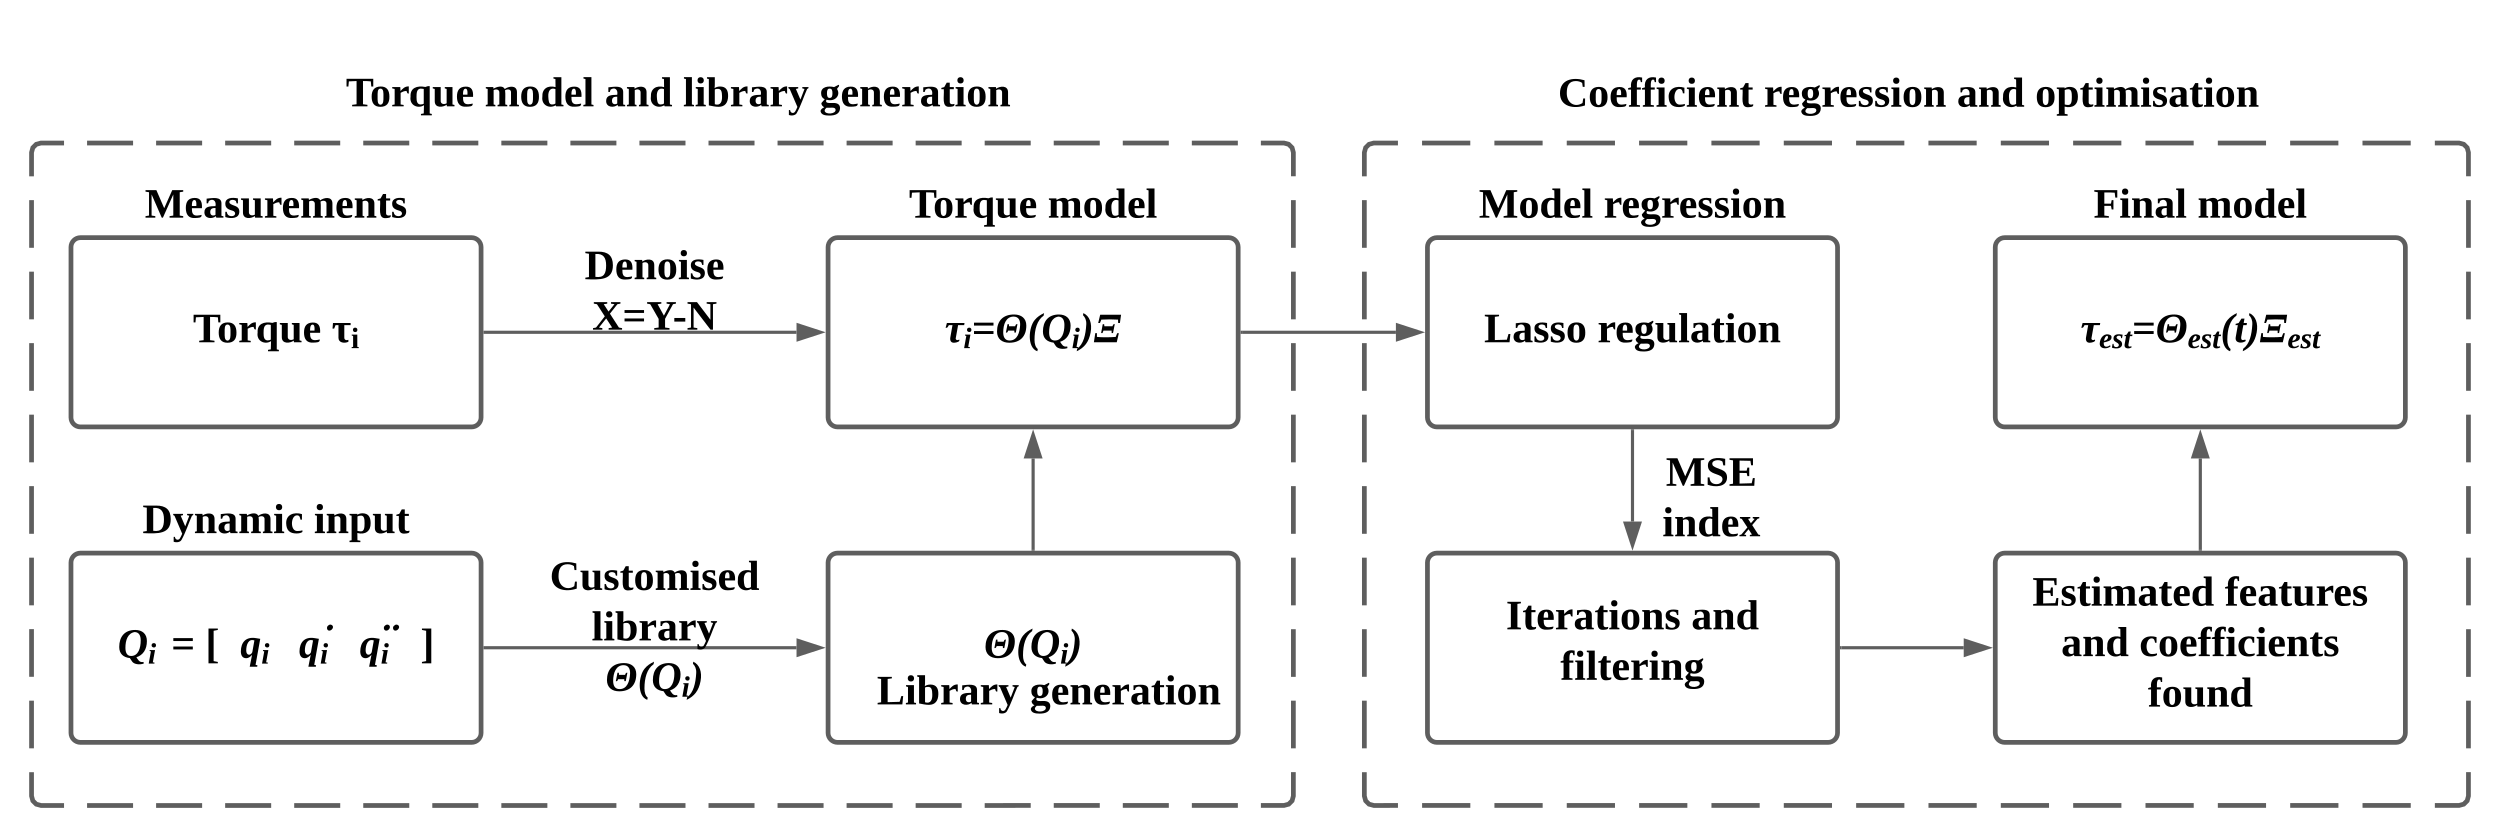 <svg xmlns="http://www.w3.org/2000/svg" xmlns:xlink="http://www.w3.org/1999/xlink" xmlns:lucid="lucid" width="1585" height="530.67"><g transform="translate(-155 -49.333)" lucid:page-tab-id="0_0"><path d="M0 0h1870.87v1322.83H0z" fill="#fff"/><path d="M200 406c0-3.3 2.7-6 6-6h248c3.3 0 6 2.7 6 6v108c0 3.3-2.7 6-6 6H206c-3.3 0-6-2.7-6-6z" stroke="#5e5e5e" stroke-width="3" fill="#fff"/><use xlink:href="#a" transform="matrix(1,0,0,1,212,412) translate(17.63 54.333)"/><use xlink:href="#b" transform="matrix(1,0,0,1,212,412) translate(51.333 54.333)"/><use xlink:href="#c" transform="matrix(1,0,0,1,212,412) translate(73.185 54.333)"/><use xlink:href="#d" transform="matrix(1,0,0,1,212,412) translate(95.333 54.333)"/><use xlink:href="#e" transform="matrix(1,0,0,1,212,412) translate(132.519 54.333)"/><use xlink:href="#f" transform="matrix(1,0,0,1,212,412) translate(157.704 54.333)"/><use xlink:href="#g" transform="matrix(1,0,0,1,212,412) translate(196.222 54.333)"/><path d="M210 365c0-3.3 2.7-6 6-6h228c3.3 0 6 2.7 6 6v30c0 3.3-2.7 6-6 6H216c-3.3 0-6-2.7-6-6z" stroke="#000" stroke-opacity="0" stroke-width="3" fill="#fff" fill-opacity="0"/><use xlink:href="#h" transform="matrix(1,0,0,1,215,364) translate(30.333 23.333)"/><use xlink:href="#i" transform="matrix(1,0,0,1,215,364) translate(139 23.333)"/><path d="M680 206c0-3.3 2.7-6 6-6h248c3.3 0 6 2.7 6 6v108c0 3.3-2.7 6-6 6H686c-3.3 0-6-2.7-6-6z" stroke="#5e5e5e" stroke-width="3" fill="#fff"/><use xlink:href="#j" transform="matrix(1,0,0,1,692,212) translate(62 54.333)"/><path d="M690 165c0-3.3 2.7-6 6-6h228c3.3 0 6 2.7 6 6v30c0 3.3-2.7 6-6 6H696c-3.3 0-6-2.7-6-6z" stroke="#000" stroke-opacity="0" stroke-width="3" fill="#fff" fill-opacity="0"/><use xlink:href="#k" transform="matrix(1,0,0,1,695,164) translate(36.259 23.333)"/><use xlink:href="#l" transform="matrix(1,0,0,1,695,164) translate(124.259 23.333)"/><path d="M680 406c0-3.3 2.7-6 6-6h248c3.3 0 6 2.7 6 6v108c0 3.3-2.7 6-6 6H686c-3.3 0-6-2.7-6-6z" stroke="#5e5e5e" stroke-width="3" fill="#fff"/><use xlink:href="#m" transform="matrix(1,0,0,1,692,412) translate(86.852 54.333)"/><path d="M462.5 460H660" stroke="#5e5e5e" stroke-width="2" fill="none"/><path d="M462.53 461h-1.03v-2h1.03z" fill="#5e5e5e"/><path d="M675.26 460L661 464.64v-9.28z" stroke="#5e5e5e" stroke-width="2" fill="#5e5e5e"/><path d="M700 473.58c0-3.3 2.7-6 6-6h228c3.3 0 6 2.7 6 6v30c0 3.32-2.7 6-6 6H706c-3.3 0-6-2.68-6-6z" stroke="#000" stroke-opacity="0" stroke-width="3" fill="#fff" fill-opacity="0"/><use xlink:href="#n" transform="matrix(1,0,0,1,705,472.583) translate(5.963 23.333)"/><use xlink:href="#o" transform="matrix(1,0,0,1,705,472.583) translate(102.852 23.333)"/><path d="M1060 206c0-3.3 2.7-6 6-6h248c3.3 0 6 2.7 6 6v108c0 3.3-2.7 6-6 6h-248c-3.3 0-6-2.7-6-6z" stroke="#5e5e5e" stroke-width="3" fill="#fff"/><use xlink:href="#p" transform="matrix(1,0,0,1,1072,212) translate(23.926 54.333)"/><use xlink:href="#q" transform="matrix(1,0,0,1,1072,212) translate(95.778 54.333)"/><path d="M200 206c0-3.3 2.7-6 6-6h248c3.3 0 6 2.7 6 6v108c0 3.3-2.7 6-6 6H206c-3.3 0-6-2.7-6-6z" stroke="#5e5e5e" stroke-width="3" fill="#fff"/><use xlink:href="#k" transform="matrix(1,0,0,1,212,212) translate(65.296 54.333)"/><use xlink:href="#r" transform="matrix(1,0,0,1,212,212) translate(153.296 54.333)"/><path d="M210 165c0-3.3 2.7-6 6-6h228c3.3 0 6 2.7 6 6v30c0 3.3-2.7 6-6 6H216c-3.3 0-6-2.7-6-6z" stroke="#000" stroke-opacity="0" stroke-width="3" fill="#fff" fill-opacity="0"/><use xlink:href="#s" transform="matrix(1,0,0,1,215,164) translate(31.815 23.333)"/><path d="M462.5 260H660" stroke="#5e5e5e" stroke-width="2" fill="none"/><path d="M462.53 261h-1.03v-2h1.03z" fill="#5e5e5e"/><path d="M675.26 260L661 264.64v-9.28z" stroke="#5e5e5e" stroke-width="2" fill="#5e5e5e"/><path d="M942.5 260h97.5" stroke="#5e5e5e" stroke-width="2" fill="none"/><path d="M942.53 261h-1.03v-2h1.03z" fill="#5e5e5e"/><path d="M1055.26 260l-14.26 4.64v-9.28z" stroke="#5e5e5e" stroke-width="2" fill="#5e5e5e"/><path d="M480 206c0-3.3 2.7-6 6-6h168c3.3 0 6 2.7 6 6v48c0 3.3-2.7 6-6 6H486c-3.3 0-6-2.7-6-6z" stroke="#000" stroke-opacity="0" stroke-width="3" fill="#fff" fill-opacity="0"/><use xlink:href="#t" transform="matrix(1,0,0,1,485,205) translate(40.667 21.333)"/><use xlink:href="#u" transform="matrix(1,0,0,1,485,205) translate(45.444 53.333)"/><path d="M1070 165c0-3.3 2.7-6 6-6h228c3.3 0 6 2.7 6 6v30c0 3.3-2.7 6-6 6h-228c-3.3 0-6-2.7-6-6z" stroke="#000" stroke-opacity="0" stroke-width="3" fill="#fff" fill-opacity="0"/><use xlink:href="#v" transform="matrix(1,0,0,1,1075,164) translate(17.593 23.333)"/><use xlink:href="#w" transform="matrix(1,0,0,1,1075,164) translate(96.704 23.333)"/><path d="M1060 406c0-3.3 2.7-6 6-6h248c3.3 0 6 2.7 6 6v108c0 3.3-2.7 6-6 6h-248c-3.3 0-6-2.7-6-6z" stroke="#5e5e5e" stroke-width="3" fill="#fff"/><use xlink:href="#x" transform="matrix(1,0,0,1,1072,412) translate(37.778 36.333)"/><use xlink:href="#y" transform="matrix(1,0,0,1,1072,412) translate(155.259 36.333)"/><use xlink:href="#z" transform="matrix(1,0,0,1,1072,412) translate(72.222 68.333)"/><path d="M1190 322.5V380" stroke="#5e5e5e" stroke-width="2" fill="none"/><path d="M1191 322.53h-2v-1.03h2z" fill="#5e5e5e"/><path d="M1190 395.26l-4.64-14.26h9.28z" stroke="#5e5e5e" stroke-width="2" fill="#5e5e5e"/><path d="M450 397h240v106H450z" fill="#fff" fill-opacity="0"/><use xlink:href="#A" transform="matrix(1,0,0,1,455,402) translate(48.481 21.333)"/><use xlink:href="#B" transform="matrix(1,0,0,1,455,402) translate(75.074 53.333)"/><use xlink:href="#m" transform="matrix(1,0,0,1,455,402) translate(83.852 85.333)"/><path d="M1420 206c0-3.3 2.7-6 6-6h248c3.3 0 6 2.7 6 6v108c0 3.3-2.7 6-6 6h-248c-3.3 0-6-2.7-6-6z" stroke="#5e5e5e" stroke-width="3" fill="#fff"/><use xlink:href="#C" transform="matrix(1,0,0,1,1432,212) translate(42.041 54.333)"/><path d="M1420 406c0-3.3 2.7-6 6-6h248c3.3 0 6 2.7 6 6v108c0 3.3-2.7 6-6 6h-248c-3.3 0-6-2.7-6-6z" stroke="#5e5e5e" stroke-width="3" fill="#fff"/><use xlink:href="#D" transform="matrix(1,0,0,1,1432,412) translate(11.556 21.333)"/><use xlink:href="#E" transform="matrix(1,0,0,1,1432,412) translate(133.481 21.333)"/><use xlink:href="#F" transform="matrix(1,0,0,1,1432,412) translate(29.741 53.333)"/><use xlink:href="#G" transform="matrix(1,0,0,1,1432,412) translate(79.37 53.333)"/><use xlink:href="#H" transform="matrix(1,0,0,1,1432,412) translate(84.704 85.333)"/><path d="M1322.5 460h77.5" stroke="#5e5e5e" stroke-width="2" fill="none"/><path d="M1322.53 461h-1.03v-2h1.03z" fill="#5e5e5e"/><path d="M1415.26 460l-14.26 4.64v-9.28z" stroke="#5e5e5e" stroke-width="2" fill="#5e5e5e"/><path d="M1550 397.5V340" stroke="#5e5e5e" stroke-width="2" fill="none"/><path d="M1551 398.5h-2v-1.03h2z" fill="#5e5e5e"/><path d="M1550 324.74l4.64 14.26h-9.28z" stroke="#5e5e5e" stroke-width="2" fill="#5e5e5e"/><path d="M1430 165c0-3.3 2.7-6 6-6h228c3.3 0 6 2.7 6 6v30c0 3.3-2.7 6-6 6h-228c-3.3 0-6-2.7-6-6z" stroke="#000" stroke-opacity="0" stroke-width="3" fill="#fff" fill-opacity="0"/><g><use xlink:href="#I" transform="matrix(1,0,0,1,1435,164) translate(47.333 23.333)"/><use xlink:href="#l" transform="matrix(1,0,0,1,1435,164) translate(113.185 23.333)"/></g><path d="M1200 333c0-3.3 2.7-6 6-6h68c3.3 0 6 2.7 6 6v62c0 3.3-2.7 6-6 6h-68c-3.3 0-6-2.7-6-6z" stroke="#000" stroke-opacity="0" stroke-width="3" fill="#fff" fill-opacity="0"/><g><use xlink:href="#J" transform="matrix(1,0,0,1,1205,332) translate(6.148 25.333)"/><use xlink:href="#K" transform="matrix(1,0,0,1,1205,332) translate(3.926 57.333)"/></g><path d="M175 146c0-3.3 2.7-6 6-6h788c3.3 0 6 2.7 6 6v408c0 3.3-2.7 6-6 6H181c-3.3 0-6-2.7-6-6z" fill="#fff" fill-opacity="0"/><path d="M210.2 140h29.17m14.6 0h29.18m14.6 0h29.18m14.6 0h29.17m14.6 0h29.18m14.6 0h29.18m14.6 0h29.18m14.6 0h29.17m14.6 0h29.2m14.6 0h29.17m14.6 0h29.18m14.6 0h29.18m14.6 0h29.17m14.6 0h29.18m14.6 0h29.18m14.6 0h29.18m14.6 0h29.17m14.6 0H969l3.03.82 2.15 2.15.82 3.03v15.1m0 15.12v30.22m0 15.12v30.22m0 15.1v30.23m0 15.12v30.22m0 15.12v30.22m0 15.1v30.23m0 15.12v30.22m0 15.12v30.22m0 15.1V554l-.82 3.03-2.15 2.15-3.03.82h-14.6m-14.6 0h-29.17m-14.6 0h-29.18m-14.6 0h-29.18m-14.6 0H779.3m-14.6 0h-29.18m-14.6 0h-29.18m-14.6 0h-29.18m-14.6 0H604.2m-14.6 0h-29.2m-14.6 0h-29.17m-14.6 0h-29.18m-14.6 0h-29.18m-14.6 0H385.3m-14.6 0h-29.18m-14.6 0h-29.18m-14.6 0h-29.18m-14.6 0H210.2m-14.6 0H181l-3.03-.82-2.15-2.15L175 554v-15.1m0-15.12v-30.22m0-15.12v-30.22m0-15.1v-30.23m0-15.12v-30.22m0-15.12v-30.22m0-15.1v-30.23m0-15.12v-30.22m0-15.12v-30.22m0-15.1V146l.82-3.03 2.15-2.15L181 140h14.6" stroke="#5e5e5e" stroke-width="3" fill="none"/><path d="M1020 146c0-3.3 2.7-6 6-6h688c3.3 0 6 2.7 6 6v408c0 3.3-2.7 6-6 6h-688c-3.3 0-6-2.7-6-6z" fill="#fff" fill-opacity="0"/><path d="M1056.58 140h30.58m15.28 0h30.58m15.3 0h30.57m15.28 0h30.58m15.28 0h30.58m15.3 0h30.57m15.28 0h30.58m15.28 0h30.58m15.3 0h30.57m15.28 0h30.58m15.28 0h30.58m15.3 0h30.57m15.28 0h30.58m15.28 0h30.58m15.3 0H1714l3.03.82 2.15 2.15.82 3.03v15.1m0 15.12v30.22m0 15.12v30.22m0 15.1v30.23m0 15.12v30.22m0 15.12v30.22m0 15.1v30.23m0 15.12v30.22m0 15.12v30.22m0 15.1V554l-.82 3.03-2.15 2.15-3.03.82h-15.3m-15.28 0h-30.58m-15.28 0h-30.58m-15.3 0h-30.57m-15.28 0h-30.58m-15.28 0h-30.58m-15.3 0h-30.57m-15.28 0h-30.58m-15.28 0h-30.58m-15.3 0h-30.57m-15.28 0h-30.58m-15.28 0h-30.58m-15.3 0h-30.57m-15.28 0h-30.58m-15.28 0h-30.58m-15.3 0H1026l-3.03-.82-2.15-2.15-.82-3.03v-15.1m0-15.12v-30.22m0-15.12v-30.22m0-15.1v-30.23m0-15.12v-30.22m0-15.12v-30.22m0-15.1v-30.23m0-15.12v-30.22m0-15.12v-30.22m0-15.1V146l.82-3.03 2.15-2.15 3.03-.82h15.3" stroke="#5e5e5e" stroke-width="3" fill="none"/><path d="M360 75.33c0-3.3 2.7-6 6-6h438c3.3 0 6 2.7 6 6V148c0 3.3-2.7 6-6 6H366c-3.3 0-6-2.7-6-6z" stroke="#000" stroke-opacity="0" stroke-width="3" fill="#fff" fill-opacity="0"/><g><use xlink:href="#k" transform="matrix(1,0,0,1,365,74.333) translate(9.259 42.427)"/><use xlink:href="#L" transform="matrix(1,0,0,1,365,74.333) translate(97.259 42.427)"/><use xlink:href="#F" transform="matrix(1,0,0,1,365,74.333) translate(173.407 42.427)"/><use xlink:href="#M" transform="matrix(1,0,0,1,365,74.333) translate(223.037 42.427)"/><use xlink:href="#N" transform="matrix(1,0,0,1,365,74.333) translate(309.556 42.427)"/></g><path d="M1120 80.67c0-3.32 2.7-6 6-6h478c3.3 0 6 2.68 6 6v62c0 3.3-2.7 6-6 6h-478c-3.3 0-6-2.7-6-6z" stroke="#000" stroke-opacity="0" stroke-width="3" fill="#fff" fill-opacity="0"/><g><use xlink:href="#O" transform="matrix(1,0,0,1,1125,79.667) translate(17.704 37.333)"/><use xlink:href="#P" transform="matrix(1,0,0,1,1125,79.667) translate(148.296 37.333)"/><use xlink:href="#F" transform="matrix(1,0,0,1,1125,79.667) translate(270.667 37.333)"/><use xlink:href="#Q" transform="matrix(1,0,0,1,1125,79.667) translate(320.296 37.333)"/></g><path d="M810 397.5V340" stroke="#5e5e5e" stroke-width="2" fill="none"/><path d="M811 398.5h-2v-1.03h2z" fill="#5e5e5e"/><path d="M810 324.74l4.64 14.26h-9.28z" stroke="#5e5e5e" stroke-width="2" fill="#5e5e5e"/><defs><path d="M150-238c61 0 100 34 100 95 0 72-33 121-90 139 14 19 24 48 61 40l2 14c-33 12-83 8-100-18L104 3C49-3 13-33 13-92c0-89 47-146 137-146zM115-15c62 0 82-68 82-133 0-40-13-70-51-72-60 9-80 70-80 135 0 39 12 70 49 70" id="R"/><path d="M59-16l21 4-2 12H9l27-149-16-5 1-11h65zm39-207c0 38-54 32-54 0 0-16 10-27 28-27 17 0 26 11 26 27" id="S"/><g id="a"><use transform="matrix(0.074,0,0,0.074,0,0)" xlink:href="#R"/><use transform="matrix(0.052,0,0,0.052,19.185,3.733)" xlink:href="#S"/></g><path d="M188-96v25H21v-25h167zm0-72v25H21v-25h167" id="T"/><use transform="matrix(0.074,0,0,0.074,0,0)" xlink:href="#T" id="b"/><path d="M27 48v-298h80v12l-36 7V29l36 7v12H27" id="U"/><use transform="matrix(0.074,0,0,0.074,0,0)" xlink:href="#U" id="c"/><path d="M121-148c-51-18-70 37-70 86 0 45 38 46 52 15zM5-55c1-77 43-127 129-113 13 2 25 4 37 6L131 61l16 4-2 12H81l20-102C89-12 74 4 50 4 19 4 5-20 5-55" id="V"/><g id="d"><use transform="matrix(0.074,0,0,0.074,0,0)" xlink:href="#V"/><use transform="matrix(0.052,0,0,0.052,13.333,3.733)" xlink:href="#S"/></g><g id="e"><use transform="matrix(0.074,0,0,0.074,0,0)" xlink:href="#V"/><use transform="matrix(0.052,0,0,0.052,13.333,3.733)" xlink:href="#S"/></g><path d="M-80-232c-23 0-26-34-9-44 15-17 45-4 40 18-3 13-17 26-31 26" id="W"/><g id="f"><use transform="matrix(0.074,0,0,0.074,0,0)" xlink:href="#W"/><use transform="matrix(0.074,0,0,0.074,13.333,0)" xlink:href="#V"/><use transform="matrix(0.052,0,0,0.052,26.667,3.733)" xlink:href="#S"/></g><path d="M-112-232c-24 1-28-34-10-44 15-16 45-6 40 18-3 13-16 26-30 26zm78 0c-23 0-28-34-9-44 15-17 45-4 40 18-3 13-17 26-31 26" id="X"/><path d="M13 48V36l36-7v-260l-36-7v-12h80V48H13" id="Y"/><g id="g"><use transform="matrix(0.074,0,0,0.074,0,0)" xlink:href="#X"/><use transform="matrix(0.074,0,0,0.074,13.333,0)" xlink:href="#Y"/></g><path d="M92-20c74 11 92-29 92-98 0-66-23-103-92-98v196zm150-99C242 9 136 6 6 0v-13l31-5v-200l-31-5v-13h112c81 0 124 34 124 117" id="Z"/><path d="M81 5L15-149c-7-2-13-5-11-16h84v11l-20 5 39 91 35-91-19-5v-11h53c2 11-4 13-11 15C134-81 111-5 75 58 65 77 34 83 8 74V32h11c0 24 29 35 43 12 7-11 13-25 19-39" id="aa"/><path d="M127-114c3-31-26-38-50-25v123l15 4V0H10v-12l16-4v-133l-16-5v-11h64l2 14c31-23 102-32 102 30v105l17 4V0h-82v-12l14-4v-98" id="ab"/><path d="M31-163c51-5 127-20 127 40v107l17 4V0h-61l-4-13C82 13 12 12 12-46c0-51 46-52 95-53 9-45-22-69-57-44l-7 20H31v-40zM62-47c0 30 26 34 45 23v-59c-28 0-45 6-45 36" id="ac"/><path d="M126-114c3-31-27-37-49-25v123l15 4V0H10v-12l16-4v-133l-16-5v-11h64l2 14c24-16 81-33 96 3 30-24 105-39 105 27v105l17 4V0h-82v-12l14-4v-98c4-33-27-37-51-24 5 35 0 82 2 122l17 4V0h-83v-12l15-4v-98" id="ad"/><path d="M77-16l18 4V0H8v-12l18-4v-133l-17-5v-11h68v149zM51-196c-16 0-27-10-27-27s10-27 27-27 27 11 27 27c0 17-10 27-27 27" id="ae"/><path d="M109-18c15 0 31-2 42-6v14c-11 9-31 13-51 13-59 0-86-28-88-86-3-75 66-101 135-80v48h-13c-3-20-7-40-34-37-51 7-55 138 9 134" id="af"/><g id="h"><use transform="matrix(0.074,0,0,0.074,0,0)" xlink:href="#Z"/><use transform="matrix(0.074,0,0,0.074,19.185,0)" xlink:href="#aa"/><use transform="matrix(0.074,0,0,0.074,32.519,0)" xlink:href="#ab"/><use transform="matrix(0.074,0,0,0.074,47.333,0)" xlink:href="#ac"/><use transform="matrix(0.074,0,0,0.074,60.667,0)" xlink:href="#ad"/><use transform="matrix(0.074,0,0,0.074,82.815,0)" xlink:href="#ae"/><use transform="matrix(0.074,0,0,0.074,90.222,0)" xlink:href="#af"/></g><path d="M186-86c2 69-46 103-114 85l1 62 25 4v12H5V65l18-4v-210l-18-5v-11h67v8c12-8 26-13 46-13 49 2 67 30 68 84zm-83 71c28 0 31-33 31-69 0-34-2-66-30-66-12 0-23 3-31 7v124c9 2 20 4 30 4" id="ag"/><path d="M73-51c-3 31 27 38 51 25v-123l-16-5v-11h66v149l17 4V0h-65l-2-14C94 9 22 18 22-44v-105l-17-5v-11h68v114" id="ah"/><path d="M78-41c-2 24 21 26 40 20C122 3 98 2 77 4 5 10 32-84 27-147H6v-11l25-7 21-38h26v38h35v18H78v106" id="ai"/><g id="i"><use transform="matrix(0.074,0,0,0.074,0,0)" xlink:href="#ae"/><use transform="matrix(0.074,0,0,0.074,7.407,0)" xlink:href="#ab"/><use transform="matrix(0.074,0,0,0.074,22.222,0)" xlink:href="#ag"/><use transform="matrix(0.074,0,0,0.074,37.037,0)" xlink:href="#ah"/><use transform="matrix(0.074,0,0,0.074,51.852,0)" xlink:href="#ai"/></g><path d="M95-41c-8 22 16 28 28 17C134-6 102 3 80 4 54 5 43-13 47-40l19-107H35c-8 9-8 26-28 23l11-41h151l-3 18h-52" id="aj"/><path d="M121-15c65 0 87-66 90-133 2-43-16-72-56-72-65 0-89 67-89 135 0 40 15 70 55 70zm143-128C264-50 211 4 118 4 56 4 13-29 13-92c0-92 52-146 146-146 63 0 105 33 105 95zm-96 6c5-8 4-21 20-18l-14 72h-12l-1-17h-52c-5 8-4 20-20 17l14-72h12l1 18h52" id="ak"/><path d="M84 77C-6 46 9-129 62-191c21-26 47-43 80-59l-4 22C82-189 60-111 60-21c0 34 8 63 28 79" id="al"/><path d="M30-250c53 25 77 87 62 167C77-1 38 46-27 77l4-22C32 15 50-64 55-153c2-36-10-61-28-79" id="am"/><path d="M160-137c5-8 4-21 20-18l-15 76h-12v-21H83l-8 21H63l14-76h12l2 18h69zm48-57c-44-3-98-3-143 0l-12 29H38l17-71h179l-10 71h-15zM27-46c43 5 116 4 161 0l13-32h14L197 0H1l12-78h14v32" id="an"/><g id="j"><use transform="matrix(0.074,0,0,0.074,0,0)" xlink:href="#aj"/><use transform="matrix(0.052,0,0,0.052,11.778,3.733)" xlink:href="#S"/><use transform="matrix(0.074,0,0,0.074,16.963,0)" xlink:href="#T"/><use transform="matrix(0.074,0,0,0.074,32.148,0)" xlink:href="#ak"/><use transform="matrix(0.074,0,0,0.074,52.444,0)" xlink:href="#al"/><use transform="matrix(0.074,0,0,0.074,61.259,0)" xlink:href="#R"/><use transform="matrix(0.052,0,0,0.052,80.444,3.733)" xlink:href="#S"/><use transform="matrix(0.074,0,0,0.074,85.63,0)" xlink:href="#am"/><use transform="matrix(0.074,0,0,0.074,94.444,0)" xlink:href="#an"/></g><path d="M54 0v-13l38-5v-199l-66 3-4 44H6v-66h229v66h-17l-4-44c-17-2-44-3-67-3v199l38 5V0H54" id="ao"/><path d="M90-170c54-1 76 32 76 87 1 56-23 87-77 87-53 0-75-32-75-87s23-86 76-87zM89-14c28-2 26-38 26-69s3-69-26-69c-27 0-24 39-24 69s-3 66 24 69" id="ap"/><path d="M132-132c-21 0-37 9-50 16v100l26 4V0H10v-12l21-4v-133l-21-5v-11h69l2 34c17-18 35-41 71-40v61c-17 3-14-14-20-22" id="aq"/><path d="M101-152c-33 3-35 37-35 73 0 33 4 62 35 63 9 0 22-3 27-7v-126c-8-1-18-3-27-3zM15-83c-5-75 54-97 127-83 11-4 21-9 37-7V61l18 4v12h-93V65l24-4 2-71C80 24 3-8 15-83" id="ar"/><path d="M12-83c0-55 22-85 75-86 52-1 66 33 63 88H64c-1 37 6 64 44 63 14 0 28-4 39-6 3 28-28 25-55 27-57 4-80-31-80-86zm90-17c2-26 0-63-27-48-10 9-11 28-11 48h38" id="as"/><g id="k"><use transform="matrix(0.074,0,0,0.074,0,0)" xlink:href="#ao"/><use transform="matrix(0.074,0,0,0.074,15.333,0)" xlink:href="#ap"/><use transform="matrix(0.074,0,0,0.074,28.667,0)" xlink:href="#aq"/><use transform="matrix(0.074,0,0,0.074,39.926,0)" xlink:href="#ar"/><use transform="matrix(0.074,0,0,0.074,54.741,0)" xlink:href="#ah"/><use transform="matrix(0.074,0,0,0.074,69.556,0)" xlink:href="#as"/></g><path d="M15-82c-4-69 47-101 113-83l-1-69-17-4v-12h68v234l18 4V0h-63l-4-9C77 23 5-9 15-82zm112-66c-43-16-64 17-61 65 2 33 3 67 32 67 12 0 22-3 29-8v-124" id="at"/><path d="M76-16l18 4V0H7v-12l18-4v-218l-17-4v-12h68v234" id="au"/><g id="l"><use transform="matrix(0.074,0,0,0.074,0,0)" xlink:href="#ad"/><use transform="matrix(0.074,0,0,0.074,22.148,0)" xlink:href="#ap"/><use transform="matrix(0.074,0,0,0.074,35.481,0)" xlink:href="#at"/><use transform="matrix(0.074,0,0,0.074,50.296,0)" xlink:href="#as"/><use transform="matrix(0.074,0,0,0.074,62.074,0)" xlink:href="#au"/></g><g id="m"><use transform="matrix(0.074,0,0,0.074,0,0)" xlink:href="#ak"/><use transform="matrix(0.074,0,0,0.074,20.296,0)" xlink:href="#al"/><use transform="matrix(0.074,0,0,0.074,29.111,0)" xlink:href="#R"/><use transform="matrix(0.052,0,0,0.052,48.296,3.733)" xlink:href="#S"/><use transform="matrix(0.074,0,0,0.074,53.481,0)" xlink:href="#am"/></g><path d="M128-223l-36 5v199l103-3 14-49h16l-7 71H6v-13l30-5v-200l-30-5v-13h122v13" id="av"/><path d="M72-18c49 15 64-22 62-69-1-34-4-62-34-63-10-1-23 2-28 6v126zm33 22C77 4 48-3 21-8v-226l-16-4v-12h67c-1 31 2 66-2 94 11-8 28-14 47-14 51 0 70 31 69 83-1 55-26 91-81 91" id="aw"/><g id="n"><use transform="matrix(0.074,0,0,0.074,0,0)" xlink:href="#av"/><use transform="matrix(0.074,0,0,0.074,17.778,0)" xlink:href="#ae"/><use transform="matrix(0.074,0,0,0.074,25.185,0)" xlink:href="#aw"/><use transform="matrix(0.074,0,0,0.074,40,0)" xlink:href="#aq"/><use transform="matrix(0.074,0,0,0.074,51.778,0)" xlink:href="#ac"/><use transform="matrix(0.074,0,0,0.074,65.111,0)" xlink:href="#aq"/><use transform="matrix(0.074,0,0,0.074,76.889,0)" xlink:href="#aa"/></g><path d="M9 41c2-18 18-26 32-33C29 1 16-9 16-28l29-33c-21-9-31-25-31-51-2-56 61-65 111-53l39-20c13 12-9 24-14 36 35 54-17 114-90 92-17 34 27 28 56 28 36-1 61 12 60 46-2 46-39 62-91 62-38 0-71-6-76-38zm35-3c6 35 97 29 94-9-2-28-50-14-78-17-8 7-15 14-16 26zm20-150c0 22 4 40 23 40 20 0 24-17 24-40 0-24-4-40-24-40-19 0-23 17-23 40" id="ax"/><g id="o"><use transform="matrix(0.074,0,0,0.074,0,0)" xlink:href="#ax"/><use transform="matrix(0.074,0,0,0.074,13.333,0)" xlink:href="#as"/><use transform="matrix(0.074,0,0,0.074,25.111,0)" xlink:href="#ab"/><use transform="matrix(0.074,0,0,0.074,39.926,0)" xlink:href="#as"/><use transform="matrix(0.074,0,0,0.074,51.704,0)" xlink:href="#aq"/><use transform="matrix(0.074,0,0,0.074,63.481,0)" xlink:href="#ac"/><use transform="matrix(0.074,0,0,0.074,76.815,0)" xlink:href="#ai"/><use transform="matrix(0.074,0,0,0.074,85.63,0)" xlink:href="#ae"/><use transform="matrix(0.074,0,0,0.074,93.037,0)" xlink:href="#ap"/><use transform="matrix(0.074,0,0,0.074,106.37,0)" xlink:href="#ab"/></g><path d="M102-142c-14-17-68-15-54 18 24 26 83 17 83 72 0 62-72 62-120 47v-45h12c4 23 16 37 43 37 35 0 39-37 9-46-31-9-65-19-64-61 0-52 59-55 108-45v43h-11" id="ay"/><g id="p"><use transform="matrix(0.074,0,0,0.074,0,0)" xlink:href="#av"/><use transform="matrix(0.074,0,0,0.074,17.778,0)" xlink:href="#ac"/><use transform="matrix(0.074,0,0,0.074,31.111,0)" xlink:href="#ay"/><use transform="matrix(0.074,0,0,0.074,41.481,0)" xlink:href="#ay"/><use transform="matrix(0.074,0,0,0.074,51.852,0)" xlink:href="#ap"/></g><g id="q"><use transform="matrix(0.074,0,0,0.074,0,0)" xlink:href="#aq"/><use transform="matrix(0.074,0,0,0.074,11.259,0)" xlink:href="#as"/><use transform="matrix(0.074,0,0,0.074,23.037,0)" xlink:href="#ax"/><use transform="matrix(0.074,0,0,0.074,36.37,0)" xlink:href="#ah"/><use transform="matrix(0.074,0,0,0.074,51.185,0)" xlink:href="#au"/><use transform="matrix(0.074,0,0,0.074,58.593,0)" xlink:href="#ac"/><use transform="matrix(0.074,0,0,0.074,71.926,0)" xlink:href="#ai"/><use transform="matrix(0.074,0,0,0.074,80.741,0)" xlink:href="#ae"/><use transform="matrix(0.074,0,0,0.074,88.148,0)" xlink:href="#ap"/><use transform="matrix(0.074,0,0,0.074,101.481,0)" xlink:href="#ab"/></g><path d="M143-4C111 11 58 6 58-38v-109H33l-12 30H7l4-48h151v18h-54v106c-1 21 17 27 35 20v17" id="az"/><g id="r"><use transform="matrix(0.074,0,0,0.074,0,0)" xlink:href="#az"/><use transform="matrix(0.052,0,0,0.052,12.222,3.733)" xlink:href="#ae"/></g><path d="M155 0h-10L58-199v181l32 5V0H6v-13l30-5v-200l-30-5v-13h93l67 155 69-155h94v13l-30 5v200l30 5V0H212v-13l32-5v-181" id="aA"/><g id="s"><use transform="matrix(0.074,0,0,0.074,0,0)" xlink:href="#aA"/><use transform="matrix(0.074,0,0,0.074,25.111,0)" xlink:href="#as"/><use transform="matrix(0.074,0,0,0.074,36.889,0)" xlink:href="#ac"/><use transform="matrix(0.074,0,0,0.074,50.222,0)" xlink:href="#ay"/><use transform="matrix(0.074,0,0,0.074,60.593,0)" xlink:href="#ah"/><use transform="matrix(0.074,0,0,0.074,75.407,0)" xlink:href="#aq"/><use transform="matrix(0.074,0,0,0.074,86.667,0)" xlink:href="#as"/><use transform="matrix(0.074,0,0,0.074,98.444,0)" xlink:href="#ad"/><use transform="matrix(0.074,0,0,0.074,120.593,0)" xlink:href="#as"/><use transform="matrix(0.074,0,0,0.074,132.37,0)" xlink:href="#ab"/><use transform="matrix(0.074,0,0,0.074,147.185,0)" xlink:href="#ai"/><use transform="matrix(0.074,0,0,0.074,156,0)" xlink:href="#ay"/></g><g id="t"><use transform="matrix(0.074,0,0,0.074,0,0)" xlink:href="#Z"/><use transform="matrix(0.074,0,0,0.074,19.185,0)" xlink:href="#as"/><use transform="matrix(0.074,0,0,0.074,30.963,0)" xlink:href="#ab"/><use transform="matrix(0.074,0,0,0.074,45.778,0)" xlink:href="#ap"/><use transform="matrix(0.074,0,0,0.074,59.111,0)" xlink:href="#ae"/><use transform="matrix(0.074,0,0,0.074,66.519,0)" xlink:href="#ay"/><use transform="matrix(0.074,0,0,0.074,76.889,0)" xlink:href="#as"/></g><path d="M58-18l29 5V0H7v-13l26-5 75-96-67-104-27-5v-13h115v13l-30 5 41 63 51-63-30-5v-13h81v13l-26 5-64 81 77 119 27 5V0H141v-13l30-5-51-78" id="aB"/><path d="M185-96v25H18v-25h167zm0-72v25H18v-25h167" id="aC"/><path d="M160-93v75l38 5V0H67v-13l38-5v-74L33-218l-27-5v-13h122v13l-32 5 54 98 52-98-29-5v-13h80v13l-25 5" id="aD"/><path d="M13-69v-31h94v31H13" id="aE"/><path d="M203-218l-32-5v-13h84v13l-30 5V0h-21L59-189v171l32 5V0H7v-13l30-5v-200l-30-5v-13h81L203-85v-133" id="aF"/><g id="u"><use transform="matrix(0.074,0,0,0.074,0,0)" xlink:href="#aB"/><use transform="matrix(0.074,0,0,0.074,19.185,0)" xlink:href="#aC"/><use transform="matrix(0.074,0,0,0.074,34.37,0)" xlink:href="#aD"/><use transform="matrix(0.074,0,0,0.074,51.111,0)" xlink:href="#aE"/><use transform="matrix(0.074,0,0,0.074,59.926,0)" xlink:href="#aF"/></g><g id="v"><use transform="matrix(0.074,0,0,0.074,0,0)" xlink:href="#aA"/><use transform="matrix(0.074,0,0,0.074,25.111,0)" xlink:href="#ap"/><use transform="matrix(0.074,0,0,0.074,38.444,0)" xlink:href="#at"/><use transform="matrix(0.074,0,0,0.074,53.259,0)" xlink:href="#as"/><use transform="matrix(0.074,0,0,0.074,65.037,0)" xlink:href="#au"/></g><g id="w"><use transform="matrix(0.074,0,0,0.074,0,0)" xlink:href="#aq"/><use transform="matrix(0.074,0,0,0.074,11.259,0)" xlink:href="#as"/><use transform="matrix(0.074,0,0,0.074,23.037,0)" xlink:href="#ax"/><use transform="matrix(0.074,0,0,0.074,36.37,0)" xlink:href="#aq"/><use transform="matrix(0.074,0,0,0.074,47.63,0)" xlink:href="#as"/><use transform="matrix(0.074,0,0,0.074,59.407,0)" xlink:href="#ay"/><use transform="matrix(0.074,0,0,0.074,69.778,0)" xlink:href="#ay"/><use transform="matrix(0.074,0,0,0.074,80.148,0)" xlink:href="#ae"/><use transform="matrix(0.074,0,0,0.074,87.556,0)" xlink:href="#ap"/><use transform="matrix(0.074,0,0,0.074,100.889,0)" xlink:href="#ab"/></g><path d="M98-18l30 5V0H12v-13l30-5v-200l-30-5v-13h116v13l-30 5v200" id="aG"/><g id="x"><use transform="matrix(0.074,0,0,0.074,0,0)" xlink:href="#aG"/><use transform="matrix(0.074,0,0,0.074,10.37,0)" xlink:href="#ai"/><use transform="matrix(0.074,0,0,0.074,19.185,0)" xlink:href="#as"/><use transform="matrix(0.074,0,0,0.074,30.963,0)" xlink:href="#aq"/><use transform="matrix(0.074,0,0,0.074,42.741,0)" xlink:href="#ac"/><use transform="matrix(0.074,0,0,0.074,56.074,0)" xlink:href="#ai"/><use transform="matrix(0.074,0,0,0.074,64.889,0)" xlink:href="#ae"/><use transform="matrix(0.074,0,0,0.074,72.296,0)" xlink:href="#ap"/><use transform="matrix(0.074,0,0,0.074,85.63,0)" xlink:href="#ab"/><use transform="matrix(0.074,0,0,0.074,100.444,0)" xlink:href="#ay"/></g><g id="y"><use transform="matrix(0.074,0,0,0.074,0,0)" xlink:href="#ac"/><use transform="matrix(0.074,0,0,0.074,13.333,0)" xlink:href="#ab"/><use transform="matrix(0.074,0,0,0.074,28.148,0)" xlink:href="#at"/></g><path d="M107-230c-31-13-29 30-29 65h34v18H78v131l27 4V0H10v-12l18-4v-131H3v-12l25-7c-8-66 31-98 95-84v39h-11" id="aH"/><g id="z"><use transform="matrix(0.074,0,0,0.074,0,0)" xlink:href="#aH"/><use transform="matrix(0.074,0,0,0.074,8.815,0)" xlink:href="#ae"/><use transform="matrix(0.074,0,0,0.074,16.222,0)" xlink:href="#au"/><use transform="matrix(0.074,0,0,0.074,23.63,0)" xlink:href="#ai"/><use transform="matrix(0.074,0,0,0.074,32.444,0)" xlink:href="#as"/><use transform="matrix(0.074,0,0,0.074,44.222,0)" xlink:href="#aq"/><use transform="matrix(0.074,0,0,0.074,56,0)" xlink:href="#ae"/><use transform="matrix(0.074,0,0,0.074,63.407,0)" xlink:href="#ab"/><use transform="matrix(0.074,0,0,0.074,78.222,0)" xlink:href="#ax"/></g><path d="M76-116c0 86 71 126 135 84l6-39h16l-1 60C138 21 18 1 18-115c0-117 106-141 210-112l1 57h-16l-5-34c-13-9-32-16-54-16-60 0-78 42-78 104" id="aI"/><g id="A"><use transform="matrix(0.074,0,0,0.074,0,0)" xlink:href="#aI"/><use transform="matrix(0.074,0,0,0.074,19.185,0)" xlink:href="#ah"/><use transform="matrix(0.074,0,0,0.074,34,0)" xlink:href="#ay"/><use transform="matrix(0.074,0,0,0.074,44.37,0)" xlink:href="#ai"/><use transform="matrix(0.074,0,0,0.074,53.185,0)" xlink:href="#ap"/><use transform="matrix(0.074,0,0,0.074,66.519,0)" xlink:href="#ad"/><use transform="matrix(0.074,0,0,0.074,88.667,0)" xlink:href="#ae"/><use transform="matrix(0.074,0,0,0.074,96.074,0)" xlink:href="#ay"/><use transform="matrix(0.074,0,0,0.074,106.444,0)" xlink:href="#as"/><use transform="matrix(0.074,0,0,0.074,118.222,0)" xlink:href="#at"/></g><g id="B"><use transform="matrix(0.074,0,0,0.074,0,0)" xlink:href="#au"/><use transform="matrix(0.074,0,0,0.074,7.407,0)" xlink:href="#ae"/><use transform="matrix(0.074,0,0,0.074,14.815,0)" xlink:href="#aw"/><use transform="matrix(0.074,0,0,0.074,29.63,0)" xlink:href="#aq"/><use transform="matrix(0.074,0,0,0.074,41.407,0)" xlink:href="#ac"/><use transform="matrix(0.074,0,0,0.074,54.741,0)" xlink:href="#aq"/><use transform="matrix(0.074,0,0,0.074,66.519,0)" xlink:href="#aa"/></g><path d="M8-58c3-72 59-136 130-101 9 5 14 13 14 25 0 48-53 54-95 64-3 26 4 52 31 52 20 0 33-9 45-17l8 11C108 13 5 18 8-58zm101-78c-5-28-28-9-35 5-6 12-12 25-14 42 27-4 47-18 49-47" id="aJ"/><path d="M108-141c-17-26-77-2-45 26 22 19 57 24 59 63C125 7 47 13-2-6l8-46h12c-1 24 9 40 34 39 18-1 30-9 31-27-10-38-66-30-66-80 0-55 66-55 112-44l-8 42h-11" id="aK"/><path d="M62-57c-4 16-6 39 13 38 8 0 13-3 20-4l4 12C72 11 3 12 13-44l18-103H11l2-11 25-7 24-38h26l-7 38h28l-3 18H78" id="aL"/><g id="C"><use transform="matrix(0.074,0,0,0.074,0,0)" xlink:href="#aj"/><use transform="matrix(0.052,0,0,0.052,11.778,3.733)" xlink:href="#aJ"/><use transform="matrix(0.052,0,0,0.052,20.022,3.733)" xlink:href="#aK"/><use transform="matrix(0.052,0,0,0.052,27.281,3.733)" xlink:href="#aL"/><use transform="matrix(0.074,0,0,0.074,32.467,0)" xlink:href="#T"/><use transform="matrix(0.074,0,0,0.074,47.652,0)" xlink:href="#ak"/><use transform="matrix(0.052,0,0,0.052,67.948,3.733)" xlink:href="#aJ"/><use transform="matrix(0.052,0,0,0.052,76.193,3.733)" xlink:href="#aK"/><use transform="matrix(0.052,0,0,0.052,83.452,3.733)" xlink:href="#aL"/><use transform="matrix(0.074,0,0,0.074,88.637,0)" xlink:href="#al"/><use transform="matrix(0.074,0,0,0.074,97.452,0)" xlink:href="#aL"/><use transform="matrix(0.074,0,0,0.074,104.859,0)" xlink:href="#am"/><use transform="matrix(0.074,0,0,0.074,113.674,0)" xlink:href="#an"/><use transform="matrix(0.052,0,0,0.052,131.23,3.733)" xlink:href="#aJ"/><use transform="matrix(0.052,0,0,0.052,139.474,3.733)" xlink:href="#aK"/><use transform="matrix(0.052,0,0,0.052,146.733,3.733)" xlink:href="#aL"/></g><path d="M6-13l30-5v-200l-30-5v-13h201v60h-16l-6-38-93-2v86h61l6-26h16v73h-16l-6-27H92v91l104-3 10-44h16l-4 66H6v-13" id="aM"/><g id="D"><use transform="matrix(0.074,0,0,0.074,0,0)" xlink:href="#aM"/><use transform="matrix(0.074,0,0,0.074,17.778,0)" xlink:href="#ay"/><use transform="matrix(0.074,0,0,0.074,28.148,0)" xlink:href="#ai"/><use transform="matrix(0.074,0,0,0.074,36.963,0)" xlink:href="#ae"/><use transform="matrix(0.074,0,0,0.074,44.37,0)" xlink:href="#ad"/><use transform="matrix(0.074,0,0,0.074,66.519,0)" xlink:href="#ac"/><use transform="matrix(0.074,0,0,0.074,79.852,0)" xlink:href="#ai"/><use transform="matrix(0.074,0,0,0.074,88.667,0)" xlink:href="#as"/><use transform="matrix(0.074,0,0,0.074,100.444,0)" xlink:href="#at"/></g><g id="E"><use transform="matrix(0.074,0,0,0.074,0,0)" xlink:href="#aH"/><use transform="matrix(0.074,0,0,0.074,8.815,0)" xlink:href="#as"/><use transform="matrix(0.074,0,0,0.074,20.593,0)" xlink:href="#ac"/><use transform="matrix(0.074,0,0,0.074,33.926,0)" xlink:href="#ai"/><use transform="matrix(0.074,0,0,0.074,42.741,0)" xlink:href="#ah"/><use transform="matrix(0.074,0,0,0.074,57.556,0)" xlink:href="#aq"/><use transform="matrix(0.074,0,0,0.074,68.815,0)" xlink:href="#as"/><use transform="matrix(0.074,0,0,0.074,80.593,0)" xlink:href="#ay"/></g><g id="F"><use transform="matrix(0.074,0,0,0.074,0,0)" xlink:href="#ac"/><use transform="matrix(0.074,0,0,0.074,13.333,0)" xlink:href="#ab"/><use transform="matrix(0.074,0,0,0.074,28.148,0)" xlink:href="#at"/></g><g id="G"><use transform="matrix(0.074,0,0,0.074,0,0)" xlink:href="#af"/><use transform="matrix(0.074,0,0,0.074,11.778,0)" xlink:href="#ap"/><use transform="matrix(0.074,0,0,0.074,25.111,0)" xlink:href="#as"/><use transform="matrix(0.074,0,0,0.074,36.889,0)" xlink:href="#aH"/><use transform="matrix(0.074,0,0,0.074,45.704,0)" xlink:href="#aH"/><use transform="matrix(0.074,0,0,0.074,54.519,0)" xlink:href="#ae"/><use transform="matrix(0.074,0,0,0.074,61.926,0)" xlink:href="#af"/><use transform="matrix(0.074,0,0,0.074,73.704,0)" xlink:href="#ae"/><use transform="matrix(0.074,0,0,0.074,81.111,0)" xlink:href="#as"/><use transform="matrix(0.074,0,0,0.074,92.889,0)" xlink:href="#ab"/><use transform="matrix(0.074,0,0,0.074,107.704,0)" xlink:href="#ai"/><use transform="matrix(0.074,0,0,0.074,116.519,0)" xlink:href="#ay"/></g><g id="H"><use transform="matrix(0.074,0,0,0.074,0,0)" xlink:href="#aH"/><use transform="matrix(0.074,0,0,0.074,8.815,0)" xlink:href="#ap"/><use transform="matrix(0.074,0,0,0.074,22.148,0)" xlink:href="#ah"/><use transform="matrix(0.074,0,0,0.074,36.963,0)" xlink:href="#ab"/><use transform="matrix(0.074,0,0,0.074,51.778,0)" xlink:href="#at"/></g><path d="M92-101v83l39 5V0H8v-13l28-5v-200l-30-5v-13h197v64h-17l-5-42c-27-3-59-2-89-2v96h57l6-30h15v80h-15l-6-31H92" id="aN"/><g id="I"><use transform="matrix(0.074,0,0,0.074,0,0)" xlink:href="#aN"/><use transform="matrix(0.074,0,0,0.074,16.222,0)" xlink:href="#ae"/><use transform="matrix(0.074,0,0,0.074,23.63,0)" xlink:href="#ab"/><use transform="matrix(0.074,0,0,0.074,38.444,0)" xlink:href="#ac"/><use transform="matrix(0.074,0,0,0.074,51.778,0)" xlink:href="#au"/></g><path d="M185-72C185 13 82 14 19-9v-63h16c2 37 21 58 61 58 46 0 69-51 31-71-42-23-106-23-106-90 0-69 87-70 148-56v56h-16l-7-32c-26-25-110-13-82 35 39 34 121 26 121 100" id="aO"/><g id="J"><use transform="matrix(0.074,0,0,0.074,0,0)" xlink:href="#aA"/><use transform="matrix(0.074,0,0,0.074,25.111,0)" xlink:href="#aO"/><use transform="matrix(0.074,0,0,0.074,39.926,0)" xlink:href="#aM"/></g><path d="M5-154v-11h89v11l-19 5 24 37 32-37-16-5v-11h56v11l-15 4-46 54 52 81 16 4V0H90v-11l18-4-29-45-38 45 17 4V0H1v-11l15-3 53-62-48-73" id="aP"/><g id="K"><use transform="matrix(0.074,0,0,0.074,0,0)" xlink:href="#ae"/><use transform="matrix(0.074,0,0,0.074,7.407,0)" xlink:href="#ab"/><use transform="matrix(0.074,0,0,0.074,22.222,0)" xlink:href="#at"/><use transform="matrix(0.074,0,0,0.074,37.037,0)" xlink:href="#as"/><use transform="matrix(0.074,0,0,0.074,48.815,0)" xlink:href="#aP"/></g><g id="L"><use transform="matrix(0.074,0,0,0.074,0,0)" xlink:href="#ad"/><use transform="matrix(0.074,0,0,0.074,22.148,0)" xlink:href="#ap"/><use transform="matrix(0.074,0,0,0.074,35.481,0)" xlink:href="#at"/><use transform="matrix(0.074,0,0,0.074,50.296,0)" xlink:href="#as"/><use transform="matrix(0.074,0,0,0.074,62.074,0)" xlink:href="#au"/></g><g id="M"><use transform="matrix(0.074,0,0,0.074,0,0)" xlink:href="#au"/><use transform="matrix(0.074,0,0,0.074,7.407,0)" xlink:href="#ae"/><use transform="matrix(0.074,0,0,0.074,14.815,0)" xlink:href="#aw"/><use transform="matrix(0.074,0,0,0.074,29.63,0)" xlink:href="#aq"/><use transform="matrix(0.074,0,0,0.074,41.407,0)" xlink:href="#ac"/><use transform="matrix(0.074,0,0,0.074,54.741,0)" xlink:href="#aq"/><use transform="matrix(0.074,0,0,0.074,66.519,0)" xlink:href="#aa"/></g><g id="N"><use transform="matrix(0.074,0,0,0.074,0,0)" xlink:href="#ax"/><use transform="matrix(0.074,0,0,0.074,13.333,0)" xlink:href="#as"/><use transform="matrix(0.074,0,0,0.074,25.111,0)" xlink:href="#ab"/><use transform="matrix(0.074,0,0,0.074,39.926,0)" xlink:href="#as"/><use transform="matrix(0.074,0,0,0.074,51.704,0)" xlink:href="#aq"/><use transform="matrix(0.074,0,0,0.074,63.481,0)" xlink:href="#ac"/><use transform="matrix(0.074,0,0,0.074,76.815,0)" xlink:href="#ai"/><use transform="matrix(0.074,0,0,0.074,85.63,0)" xlink:href="#ae"/><use transform="matrix(0.074,0,0,0.074,93.037,0)" xlink:href="#ap"/><use transform="matrix(0.074,0,0,0.074,106.37,0)" xlink:href="#ab"/></g><g id="O"><use transform="matrix(0.074,0,0,0.074,0,0)" xlink:href="#aI"/><use transform="matrix(0.074,0,0,0.074,19.185,0)" xlink:href="#ap"/><use transform="matrix(0.074,0,0,0.074,32.519,0)" xlink:href="#as"/><use transform="matrix(0.074,0,0,0.074,44.296,0)" xlink:href="#aH"/><use transform="matrix(0.074,0,0,0.074,53.111,0)" xlink:href="#aH"/><use transform="matrix(0.074,0,0,0.074,61.926,0)" xlink:href="#ae"/><use transform="matrix(0.074,0,0,0.074,69.333,0)" xlink:href="#af"/><use transform="matrix(0.074,0,0,0.074,81.111,0)" xlink:href="#ae"/><use transform="matrix(0.074,0,0,0.074,88.519,0)" xlink:href="#as"/><use transform="matrix(0.074,0,0,0.074,100.296,0)" xlink:href="#ab"/><use transform="matrix(0.074,0,0,0.074,115.111,0)" xlink:href="#ai"/></g><g id="P"><use transform="matrix(0.074,0,0,0.074,0,0)" xlink:href="#aq"/><use transform="matrix(0.074,0,0,0.074,11.259,0)" xlink:href="#as"/><use transform="matrix(0.074,0,0,0.074,23.037,0)" xlink:href="#ax"/><use transform="matrix(0.074,0,0,0.074,36.37,0)" xlink:href="#aq"/><use transform="matrix(0.074,0,0,0.074,47.63,0)" xlink:href="#as"/><use transform="matrix(0.074,0,0,0.074,59.407,0)" xlink:href="#ay"/><use transform="matrix(0.074,0,0,0.074,69.778,0)" xlink:href="#ay"/><use transform="matrix(0.074,0,0,0.074,80.148,0)" xlink:href="#ae"/><use transform="matrix(0.074,0,0,0.074,87.556,0)" xlink:href="#ap"/><use transform="matrix(0.074,0,0,0.074,100.889,0)" xlink:href="#ab"/></g><g id="Q"><use transform="matrix(0.074,0,0,0.074,0,0)" xlink:href="#ap"/><use transform="matrix(0.074,0,0,0.074,13.333,0)" xlink:href="#ag"/><use transform="matrix(0.074,0,0,0.074,28.148,0)" xlink:href="#ai"/><use transform="matrix(0.074,0,0,0.074,36.963,0)" xlink:href="#ae"/><use transform="matrix(0.074,0,0,0.074,44.37,0)" xlink:href="#ad"/><use transform="matrix(0.074,0,0,0.074,66.519,0)" xlink:href="#ae"/><use transform="matrix(0.074,0,0,0.074,73.926,0)" xlink:href="#ay"/><use transform="matrix(0.074,0,0,0.074,84.296,0)" xlink:href="#ac"/><use transform="matrix(0.074,0,0,0.074,97.63,0)" xlink:href="#ai"/><use transform="matrix(0.074,0,0,0.074,106.444,0)" xlink:href="#ae"/><use transform="matrix(0.074,0,0,0.074,113.852,0)" xlink:href="#ap"/><use transform="matrix(0.074,0,0,0.074,127.185,0)" xlink:href="#ab"/></g></defs></g></svg>